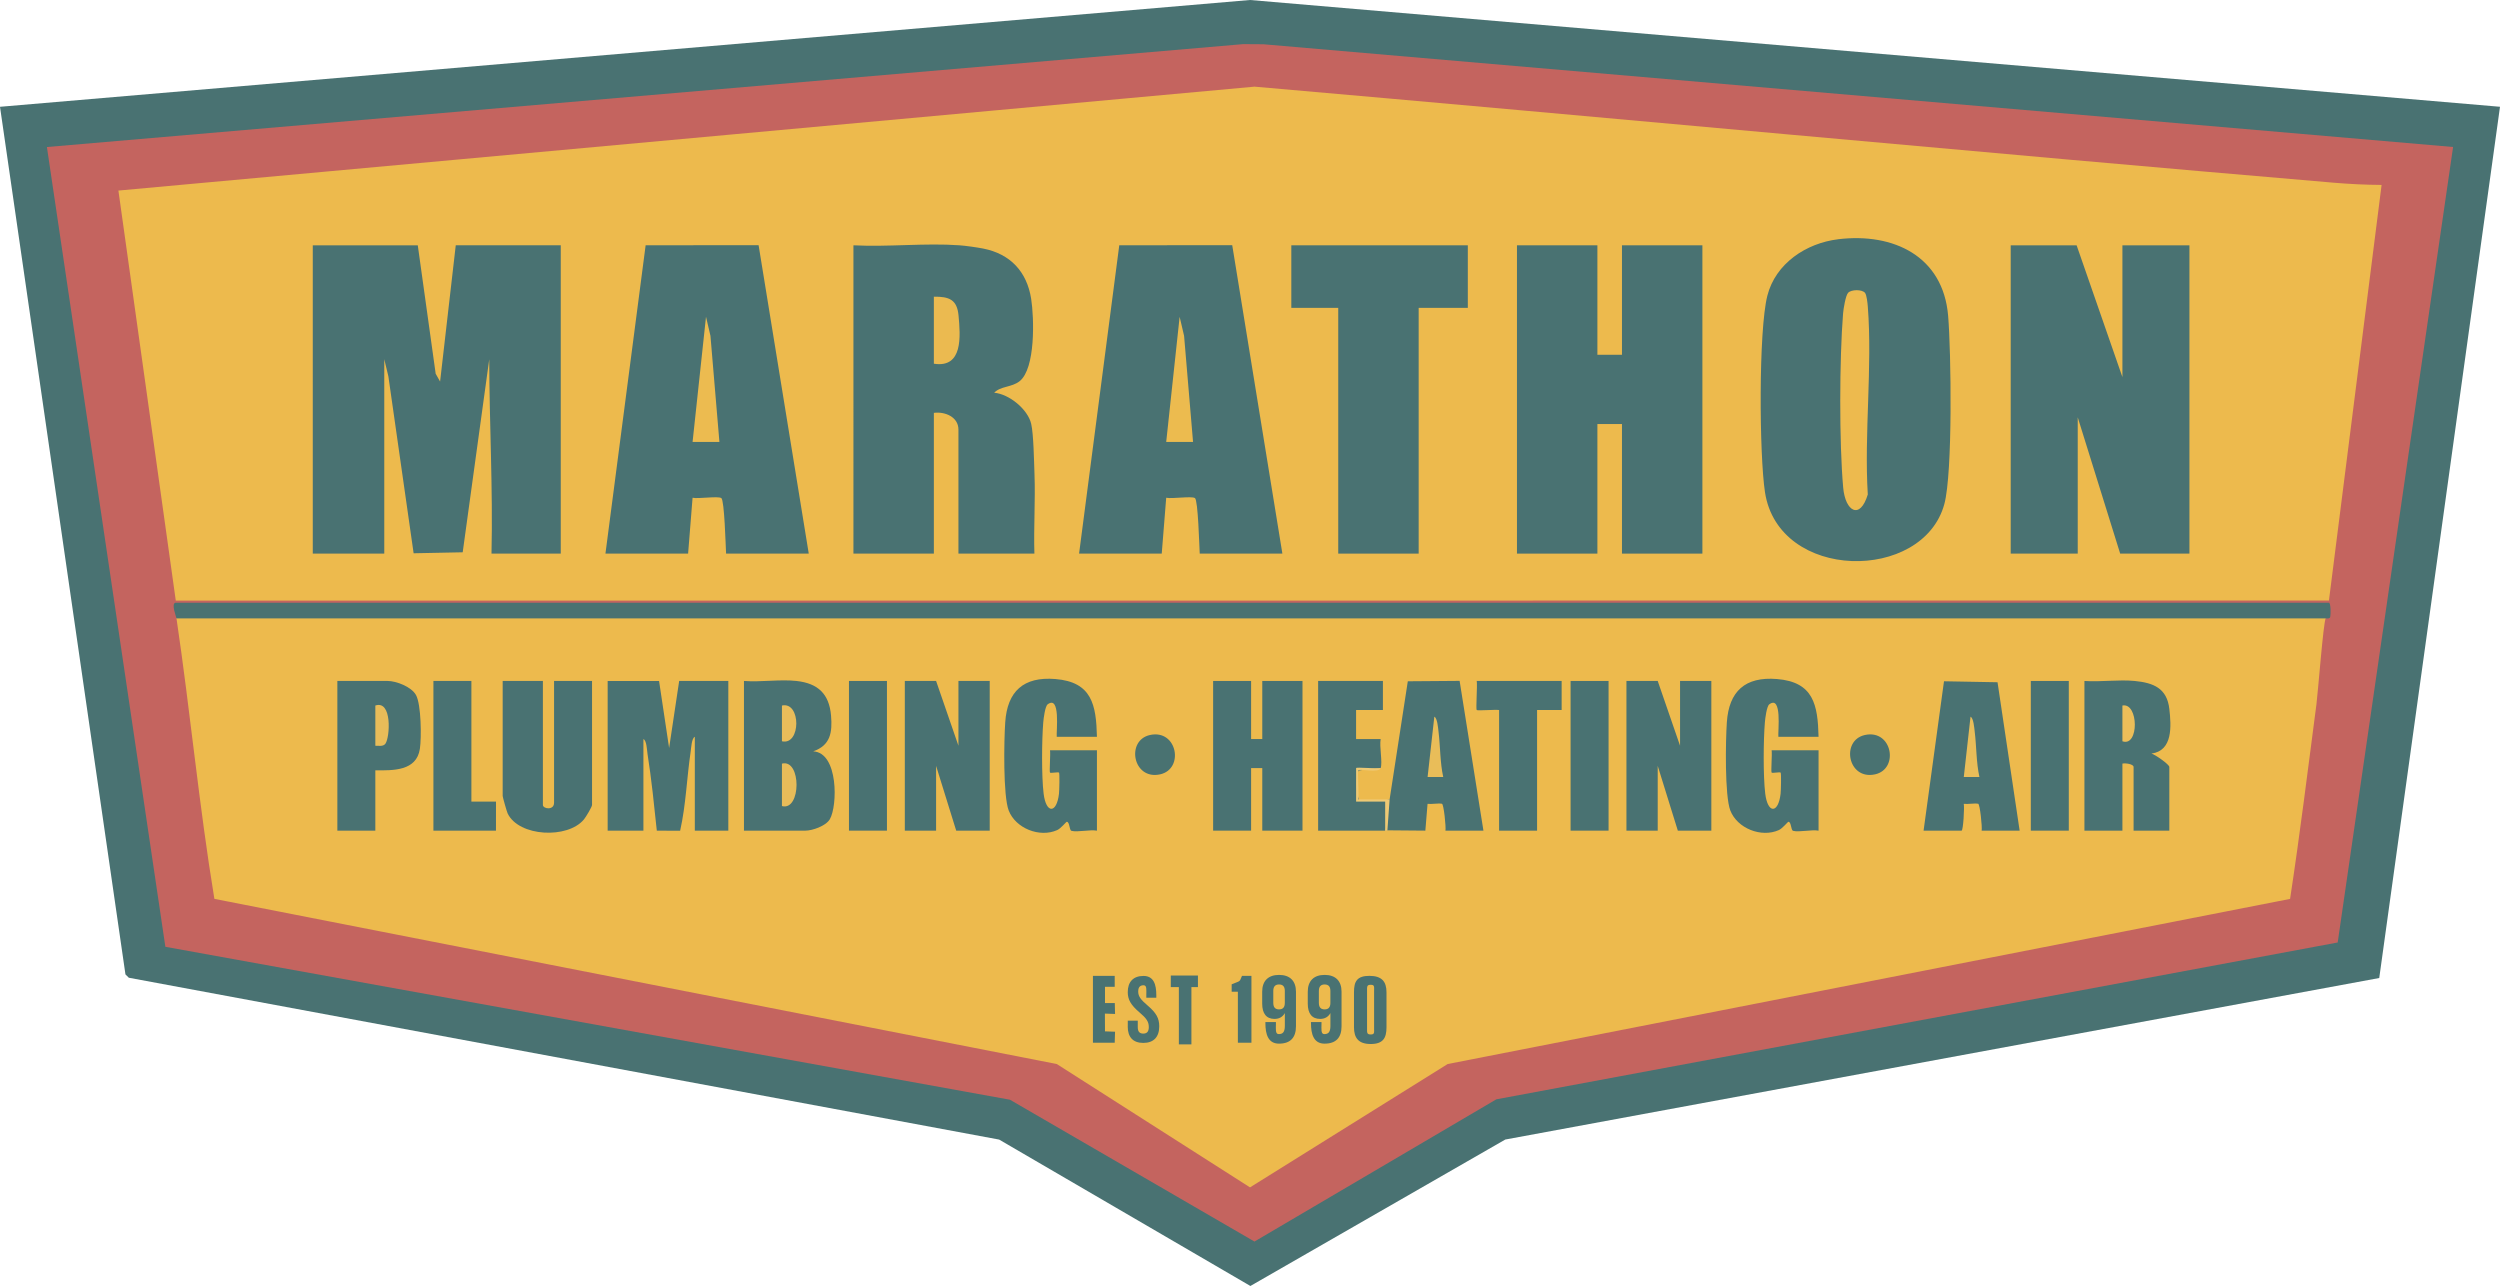 <svg xmlns="http://www.w3.org/2000/svg" id="Layer_2" viewBox="0 0 1119.01 575.61"><g id="Layer_1-2"><polygon points="1119.01 47.79 1064.96 437.76 673.77 510.06 559.68 575.61 447.22 510.08 57.66 437.64 56.15 436.15 0 47.8 559.5 0 1119.01 47.79" style="fill:#497272;"></polygon><polygon points="1098.01 65.8 1046.36 421.86 669.76 492.06 561.5 555.72 452.06 492.24 74.02 423.79 21 65.81 556.45 19.75 565.49 19.81 1098.01 65.8" style="fill:#c4645f;"></polygon><path d="M1041,276.8c-1.05,1.62-3.45,33.04-4.14,38.36-3.81,29.03-7.43,58.51-11.81,87.19l-377.08,73.92-88.46,55.21-86.48-55.21-377.07-73.93c-6.83-41.45-10.79-83.85-16.96-125.54l.97-2h959.77l1.26,2Z" style="fill:#edba4d;"></path><path d="M1066.01,82.79l-23.57,186.02-963.76.02-25.68-183.53,508.52-46.51c161.01,14.06,321.97,29.28,483.01,42.99,7.1.6,14.37.96,21.5,1Z" style="fill:#edba4d;"></path><path d="M79,276.8c-.11-.78-2.54-6.71-.42-7.02h963.85c.91.14.84,5.41.59,6.37-.27,1.05-1.96.56-2.02.65H79Z" style="fill:#4a7271;"></path><path d="M295,304.8l4.5,30.01,4.5-30.01h22v67h-15v-42c-1.43.58-1.63,5.06-1.86,6.64-1.74,11.74-2.09,23.8-4.71,35.4l-10.44-.03c-1.21-11.43-2.36-22.99-4.16-34.34-.26-1.64-.36-6.05-1.84-6.66v41h-16v-67h23Z" style="fill:#497272;"></path><polygon points="560 304.8 560 330.8 565 330.8 565 304.8 583 304.8 583 371.8 565 371.8 565 343.8 560 343.8 560 371.8 543 371.8 543 304.8 560 304.8" style="fill:#497272;"></polygon><path d="M356.5,304.8c9.57,1.05,14.65,5.73,15.48,15.51.64,7.52-.27,13.32-7.99,15.99,11.35.6,10.94,24.5,7.43,30.42-1.77,2.99-7.79,5.08-10.92,5.08h-27.5v-67c7.52.59,16.13-.81,23.5,0Z" style="fill:#497272;"></path><path d="M243,304.8v55.5c0,1.75,5,2.59,5-1v-54.5h17v55.5c0,.82-2.77,5.44-3.58,6.42-7.28,8.9-29.23,7.82-34.2-2.64-.39-.82-2.22-7.3-2.22-7.78v-51.5h18Z" style="fill:#497272;"></path><polygon points="419 304.8 429 333.8 429 304.8 443 304.8 443 371.8 428 371.8 419 342.8 419 371.8 405 371.8 405 304.8 419 304.8" style="fill:#497272;"></polygon><polygon points="742 304.8 752 333.8 752 304.8 766 304.8 766 371.8 751 371.8 742 342.8 742 371.8 728 371.8 728 304.8 742 304.8" style="fill:#497272;"></polygon><path d="M955.5,304.8c8.43.82,14.45,3.27,15.5,12.5.88,7.69,1.62,18.73-8.01,20,1.66.44,8.01,4.86,8.01,6v28.5h-16v-28.5c0-1.31-3.69-1.83-5-1.5v30h-17v-67c7.26.51,15.35-.7,22.5,0Z" style="fill:#497272;"></path><path d="M814,329.8h-18c-.24-2.48,1.76-18.78-4.05-14.55-1.16.85-1.84,6.28-1.98,8.02-.67,8.01-.79,24.08.15,31.92,1.09,9.1,5.84,9.09,6.88.12.16-1.4.36-9.18.01-9.5-.37-.35-3.65.36-4.02.01s.28-8.33,0-10.01h21v36c-3.11-.59-8.78.8-11.39.07-1.04-.29-.77-4.04-2.11-4.05-.28,0-2.62,2.97-4.27,3.71-7.85,3.53-18.62-.76-21.72-8.75-2.56-6.6-2.12-31.4-1.56-39.53.95-13.81,8.14-20.49,22.42-19.33,16.41,1.33,18.29,11.55,18.63,25.87Z" style="fill:#497272;"></path><path d="M491,329.8h-18c-.24-2.48,1.76-18.78-4.05-14.55-1.16.85-1.84,6.28-1.98,8.02-.67,8.01-.79,24.08.15,31.92,1.09,9.1,5.84,9.09,6.88.12.16-1.4.36-9.18.01-9.5-.37-.35-3.65.36-4.02.01s.28-8.33,0-10.01h21v36c-3.11-.59-8.78.8-11.39.07-1.04-.29-.77-4.04-2.11-4.05-.28,0-2.62,2.97-4.27,3.71-7.85,3.53-18.62-.76-21.72-8.75-2.56-6.6-2.12-31.4-1.56-39.53.95-13.81,8.14-20.49,22.42-19.33,16.41,1.33,18.29,11.55,18.63,25.87Z" style="fill:#497272;"></path><path d="M622,357.8l8.14-52.86,23.19-.18,10.66,67.04h-17c.3-1.64-.76-11.91-1.57-12.04-1.89-.31-4.42.28-6.44.04l-.99,12-17.45-.15c-.43-.51-.34-12.77.08-13.3.27-.34.79-.48,1.38-.56Z" style="fill:#497272;"></path><path d="M861,371.8l9.14-66.86,23.97.44,9.89,66.42h-17c.3-1.64-.76-11.91-1.57-12.04-1.89-.31-4.42.28-6.44.04.35,1.41-.22,12-.99,12h-17Z" style="fill:#497272;"></path><path d="M168,344.8v27h-17v-67h22.5c3.84,0,10.64,2.58,12.7,6.3,2.34,4.22,2.5,19.15,1.73,24.14-1.53,9.9-11.97,9.64-19.94,9.56Z" style="fill:#497272;"></path><path d="M590,371.8v-67h29v13.01s-12.01-.01-12.01-.01v13.01s11.01-.01,11.01-.01c-.66,3.38.9,10.24,0,13.01-3.73.23-7.16.62-10.28,1.17l-.72-1.17,1.33.3c-1.61,3.61-1.24,10.48,0,14.06l-1.33.64c.14-1.52.49-1.75,1.09-.5h12.35c.8.54.5,12.57-.43,13.5h-30.01Z" style="fill:#497272;"></path><path d="M699,304.8v13.01s-11,0-11,0v54h-17v-54c-1.69-.28-9.62.39-10.01,0-.46-.46.35-10.99,0-13.01h38Z" style="fill:#497272;"></path><polygon points="211 304.8 211 358.8 222.01 358.79 222 371.8 194 371.8 194 304.8 211 304.8" style="fill:#497272;"></polygon><rect x="909" y="304.8" width="17" height="67" style="fill:#497272;"></rect><rect x="380" y="304.8" width="17" height="67" style="fill:#497272;"></rect><rect x="703" y="304.8" width="17" height="67" style="fill:#497272;"></rect><path d="M514.73,328.99c12.22-2.69,15.43,15.21,4.55,17.61-12.22,2.69-15.43-15.21-4.55-17.61Z" style="fill:#497271;"></path><path d="M834.73,328.99c12.22-2.69,15.43,15.21,4.55,17.61-12.22,2.69-15.43-15.21-4.55-17.61Z" style="fill:#497271;"></path><path d="M618,343.8c-.75,2.31-9.25.24-10.01.99-.46.46.35,11,0,13.01h14.01s-1,14-1,14h17s-48,0-48,0h30.01s0-13.01,0-13.01h-13.01s0-14.99,0-14.99c0-.55,9.66.4,11,0Z" style="fill:#eec974;"></path><path d="M187,109.8l8.01,57.49,1.98,3.5,7.01-61h47v138h-31c.67-29.09-.96-57.98-1.01-86.99l-11.88,86.41-21.97.44-11.3-79.2-1.84-7.66v87h-32V109.8h47Z" style="fill:#497272;"></path><polygon points="715 109.8 715 158.8 726 158.8 726 109.8 762 109.8 762 247.8 726 247.8 726 189.8 715 189.8 715 247.8 679 247.8 679 109.8 715 109.8" style="fill:#497272;"></polygon><polygon points="929.5 109.8 950 168.8 950 109.8 980 109.8 980 247.8 949 247.8 930 186.8 930 247.8 900 247.8 900 109.8 929.5 109.8" style="fill:#497272;"></polygon><path d="M429.5,109.8c2.65.19,7.88.92,10.55,1.45,12.09,2.38,19.57,10.25,21.5,22.5,1.34,8.51,2.02,31.24-5.2,36.9-3.53,2.77-8.48,2.14-11.35,5.14,6.67.57,15.05,7.38,16.57,13.94,1.06,4.56,1.27,16.99,1.47,22.53.44,11.81-.41,23.74-.04,35.54h-34v-55.5c0-5.67-5.99-8.16-11-7.5v63h-36V109.8c15.51.82,32.12-1.11,47.5,0Z" style="fill:#497272;"></path><path d="M822.78,107.08c24.77-2.99,46.97,7.59,49.21,34.24,1.36,16.24,2.09,70.34-1.69,84.28-9.53,35.14-74.19,34.7-80.29-5.3-2.55-16.73-2.91-72.25,1.06-87.93,3.67-14.47,17.41-23.56,31.72-25.28Z" style="fill:#497272;"></path><path d="M271,247.8l17.99-138.01,50.56-.05,22.45,138.06h-37c-.2-3.48-.74-23.98-2.14-24.86-1.57-.98-10.2.42-12.86-.14l-2,25.01h-37Z" style="fill:#497272;"></path><path d="M483,247.8l17.99-138.01,50.56-.05,22.45,138.06h-37c-.2-3.48-.74-23.98-2.14-24.86-1.57-.98-10.2.42-12.86-.14l-2,25.01h-37Z" style="fill:#497272;"></path><polygon points="657 109.8 657 137.8 635 137.8 635 247.8 599 247.8 599 137.8 578 137.8 578 109.8 657 109.8" style="fill:#497272;"></polygon><path d="M350,360.8v-19c8.79-2.22,8.64,21.35,0,19Z" style="fill:#e8bc59;"></path><path d="M350,331.8v-16c8.61-1.91,8.54,17.97,0,16Z" style="fill:#e9bd5a;"></path><path d="M950,331.8v-16c7.27-1.47,7.55,18.68,0,16Z" style="fill:#ecbe59;"></path><path d="M646,347.79h-7s3.01-26.99,3.01-26.99c1.36.56,1.69,5.15,1.87,6.62.83,6.72.66,13.71,2.11,20.37Z" style="fill:#e9bd59;"></path><path d="M886,347.79h-7s3.01-26.99,3.01-26.99c1.36.56,1.69,5.15,1.87,6.62.83,6.72.66,13.71,2.11,20.37Z" style="fill:#e9bd59;"></path><path d="M168,333.8v-18c7.58-2.55,6.57,14.13,4.54,17.04-1,1.44-3.09.92-4.54.96Z" style="fill:#e8bc59;"></path><path d="M418,162.8v-30c6.86-.08,10.4,1.29,11.05,8.45.83,9.18,2.09,23.61-11.05,21.55Z" style="fill:#ebba50;"></path><path d="M834.76,131.06c.79.91,1.17,4.75,1.28,6.21,2.1,27.03-1.67,56.73-.01,84.06-3.47,11.5-10.05,7.64-11.01-3.04-1.81-20.15-1.68-57.75-.05-78.02.16-1.97,1.13-8.05,2.27-9.23,1.45-1.5,6.16-1.57,7.53.02Z" style="fill:#edba4e;"></path><polygon points="322.01 197.8 310 197.8 316.01 141.8 318 150.31 322.01 197.8" style="fill:#ecbb50;"></polygon><polygon points="534.01 197.8 522 197.8 528.01 141.8 530 150.31 534.01 197.8" style="fill:#ecbb4f;"></polygon><path d="M489.2,436.81h9.75v4.89h-4.35v7.29h4.39l.11,4.86-4.54-.16.04,7.95,4.5.16-.15,4.92h-9.75v-29.92Z" style="fill:#497272;"></path><path d="M504.8,459.47v-2.62h4.47v2.96c0,2.08.95,2.83,2.45,2.83s2.49-.75,2.49-2.91c0-2.41-1.03-3.91-4.13-6.54-3.95-3.37-5.29-5.79-5.29-9.12,0-4.58,2.45-7.24,7.05-7.24s5.73,3.9,5.73,8.56v1.21h-4.47v-1.5c0-2.08.29-4.1-1.22-4.1s-2.41.79-2.41,2.79c0,2.12,1.07,3.62,4.17,6.24,3.95,3.37,5.24,5.74,5.24,9.37,0,4.75-2.49,7.41-7.14,7.41s-6.96-2.66-6.96-7.33Z" style="fill:#497272;"></path><path d="M527.67,441.83h-3.62v-5.18h12.15v5.18h-2.92v25.64h-5.62v-25.64Z" style="fill:#497272;"></path><path d="M554.08,443.9h-2.78v-3.33c4.2-1.72,3.34-.85,4.62-3.76h4.23s0,29.91,0,29.91h-6.07s0-22.82,0-22.82Z" style="fill:#497272;"></path><path d="M586.8,458.05v-.56h4.71v.85c0,2.14-.36,4.53,1.23,4.53,1.77,0,2.76-.81,2.76-3.68v-5.73c-1,1.75-2.54,2.61-4.62,2.61-3.67,0-5.52-2.44-5.52-6.84v-5.34c0-4.79,2.67-7.52,7.56-7.52s7.56,2.74,7.56,7.52v15.47c0,5.04-2.45,7.78-7.61,7.78-4.89,0-6.07-4.31-6.07-9.1ZM595.49,448.86v-5.3c0-1.97-.86-2.91-2.58-2.91s-2.58.94-2.58,2.91v5.3c0,2.01.86,2.95,2.58,2.95s2.58-.94,2.58-2.95Z" style="fill:#497272;"></path><path d="M566.4,458.05v-.56h4.71v.85c0,2.14-.36,4.53,1.23,4.53,1.77,0,2.76-.81,2.76-3.68v-5.73c-1,1.75-2.54,2.61-4.62,2.61-3.67,0-5.52-2.44-5.52-6.84v-5.34c0-4.79,2.67-7.52,7.56-7.52s7.56,2.74,7.56,7.52v15.47c0,5.04-2.45,7.78-7.61,7.78-4.89,0-6.07-4.31-6.07-9.1ZM575.09,448.86v-5.3c0-1.97-.86-2.91-2.58-2.91s-2.58.94-2.58,2.91v5.3c0,2.01.86,2.95,2.58,2.95s2.58-.94,2.58-2.95Z" style="fill:#497272;"></path><path d="M606.05,459.78v-15.73c0-4.79,1.38-7.25,6.9-7.25s7.65,2.53,7.65,7.32v15.73c0,4.79-1.55,7.45-7.06,7.45s-7.49-2.74-7.49-7.52ZM615.05,460.08v-16.33c0-2.14.28-2.95-1.51-2.95s-1.64.81-1.64,2.95v16.33c0,2.14-.15,2.95,1.64,2.95s1.51-.81,1.51-2.95Z" style="fill:#497272;"></path></g></svg>